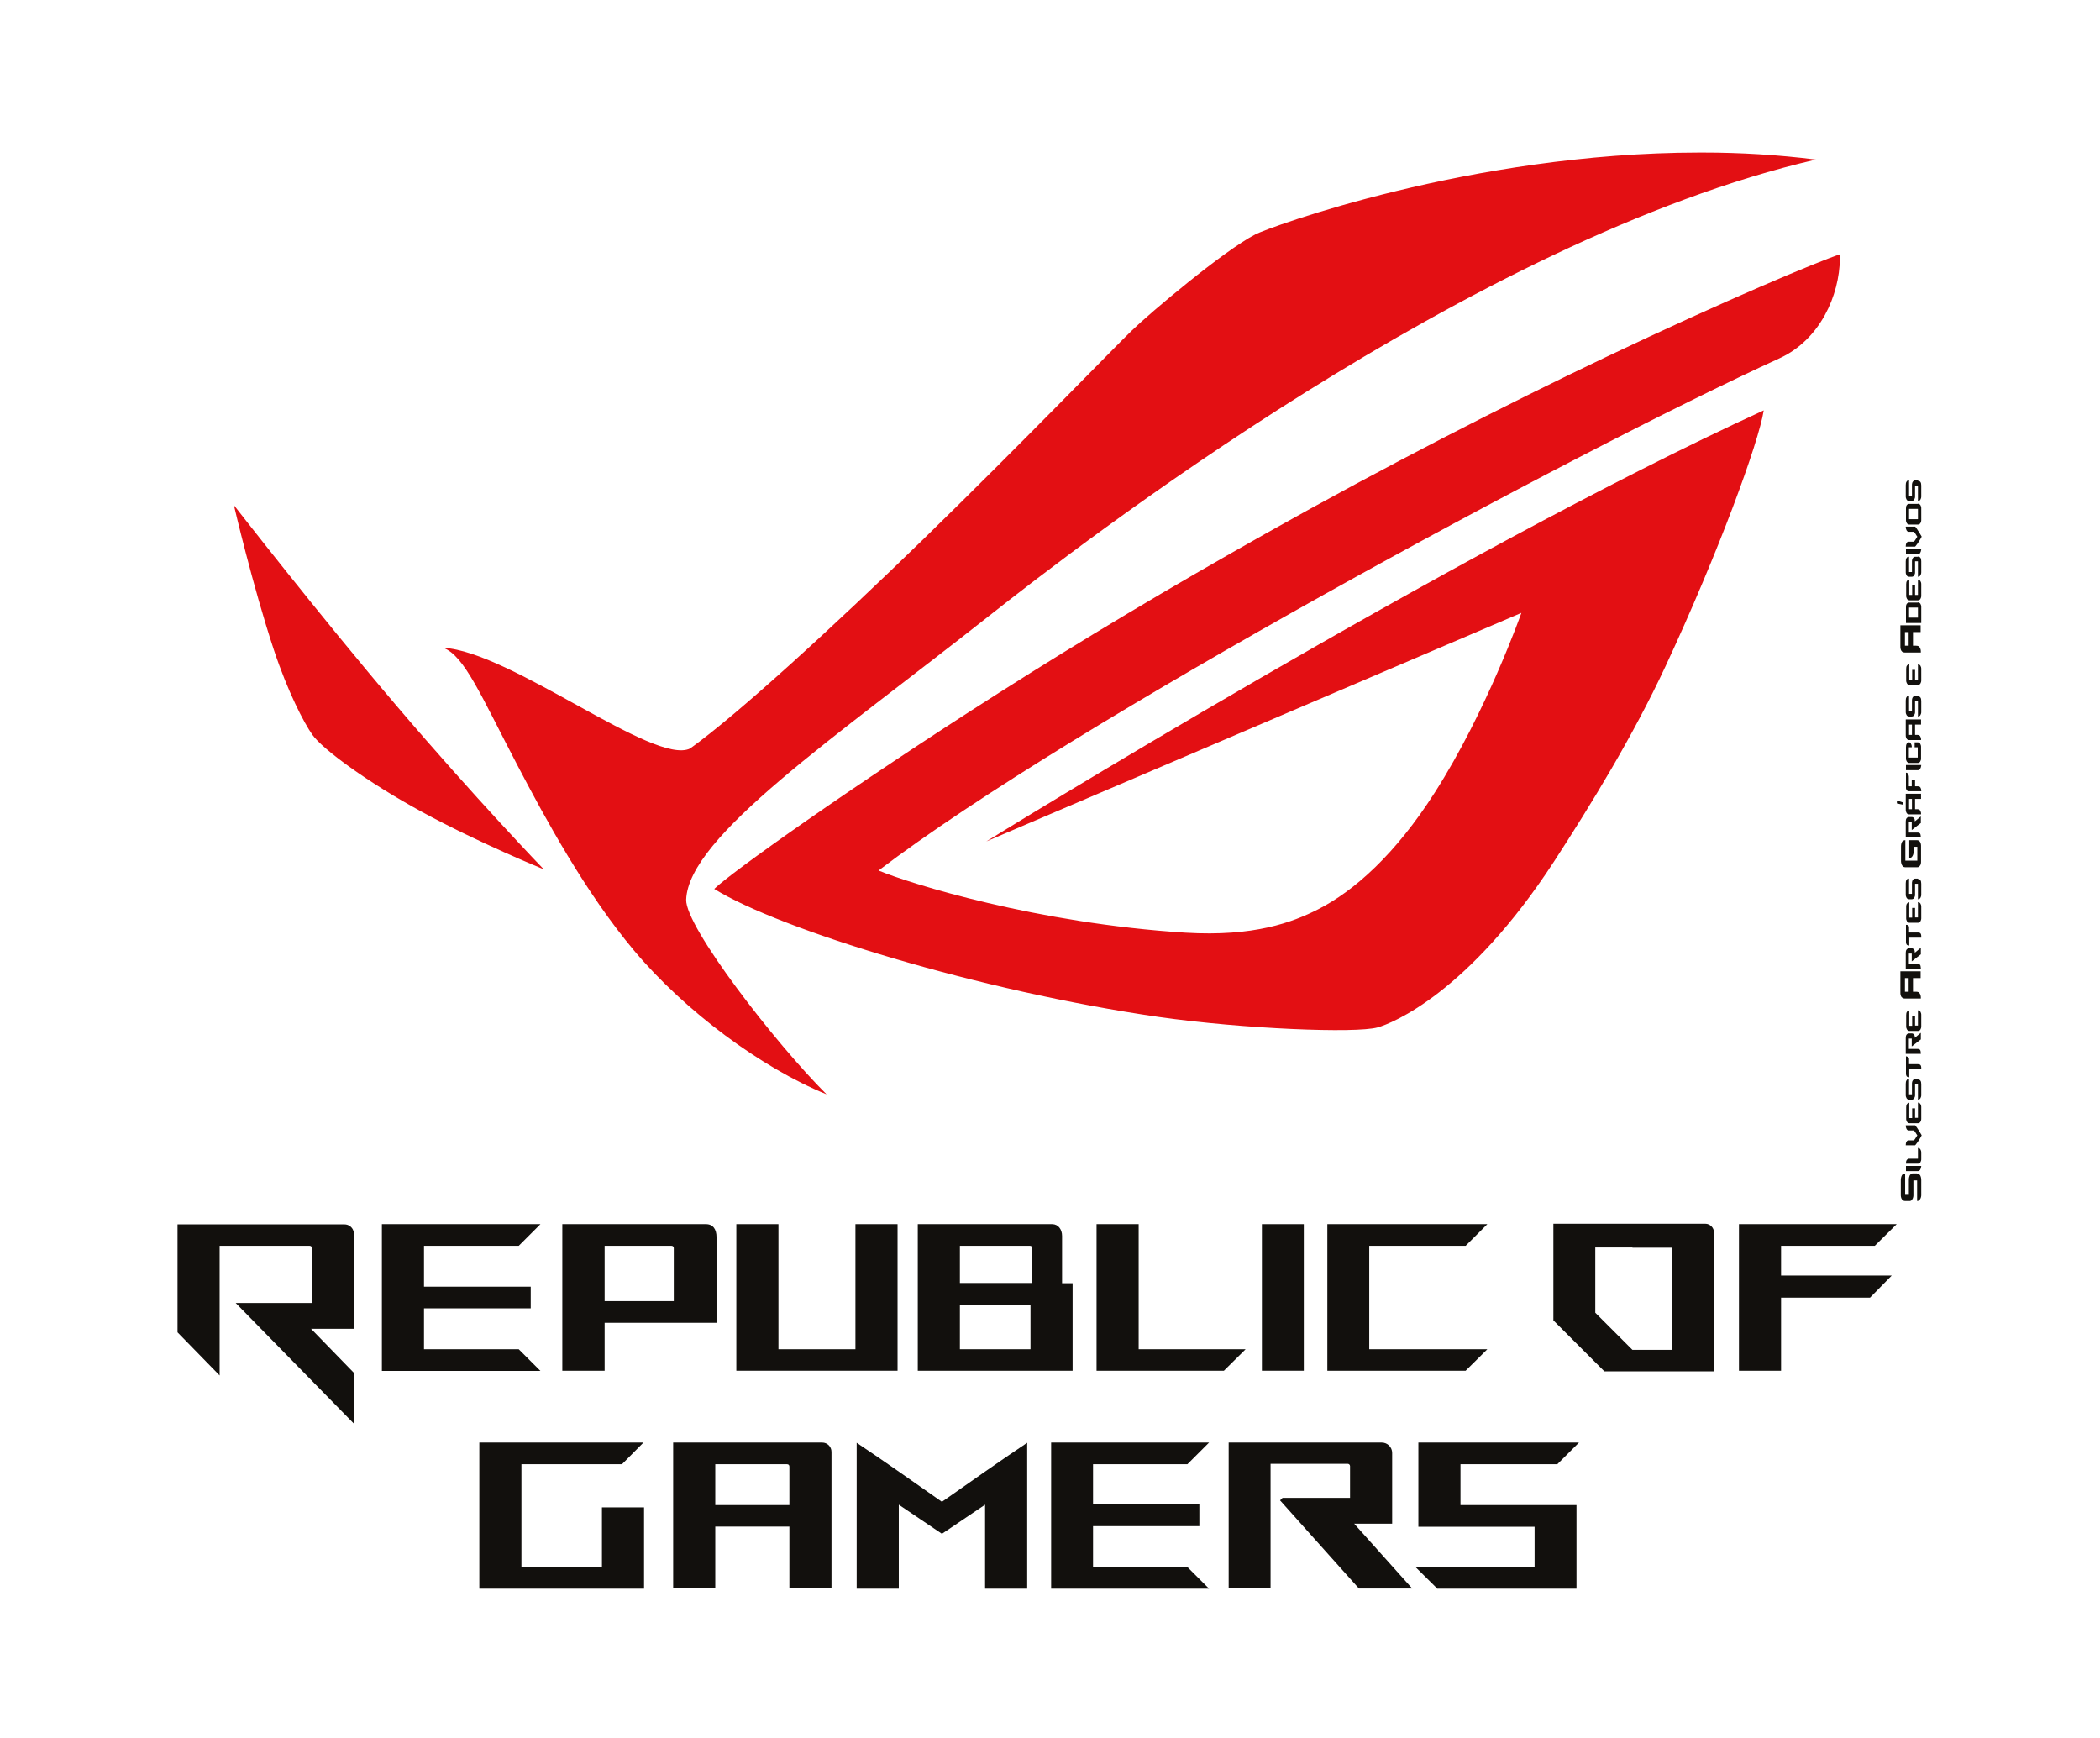 <?xml version="1.0" encoding="utf-8"?>
<!-- Generator: Adobe Illustrator 25.2.1, SVG Export Plug-In . SVG Version: 6.00 Build 0)  -->
<svg version="1.1" id="Layer_1" xmlns="http://www.w3.org/2000/svg" xmlns:xlink="http://www.w3.org/1999/xlink" x="0px" y="0px"
	 viewBox="0 0 1017.3 841.9" style="enable-background:new 0 0 1017.3 841.9;" xml:space="preserve">
<style type="text/css">
	.st0{fill-rule:evenodd;clip-rule:evenodd;fill:#12100D;}
	.st1{fill-rule:evenodd;clip-rule:evenodd;fill:#E30F13;}
	.st2{fill:#12100D;}
</style>
<g>
	<polygon class="st0" points="611.3,593 631.6,593 631.6,664 611.3,664 611.3,593 	"/>
	<polygon class="st0" points="356.7,664 377.1,664 414.4,664 434.8,664 434.8,653.6 434.8,593 414.4,593 414.4,653.6 377.1,653.6 
		377.1,593 356.7,593 356.7,653.6 356.7,664 	"/>
	<path class="st0" d="M185,593h76.8l-10.5,10.5l-45.9,0l0,19.8h50.9h0.8l0,10.5h0l0,0h-0.8h-50.9l0,19.8h45.5c0,0,0,0,0,0h0.4
		l10.5,10.5H185l0,0V593L185,593z"/>
	<path class="st0" d="M86,645.4l20.4,20.9v-62.8h43.6c0.7,0,1.1,0.5,1.1,1.1v26.6h-36.9l57.5,58.7l0-24.6l-21-21.6h21l0-40.3
		c0-0.7,0-1.3,0-2c0-2.6-0.2-4.7-0.7-5.7c-0.7-1.4-2.1-2.6-4.2-2.6H86V645.4L86,645.4z"/>
	<path class="st0" d="M415,769.6h20.4v-40.7l20.9,14.1l0,0l0,0l20.9-14.1v40.7h20.4v-70.7c-13.9,9.3-27.6,19-41.3,28.6
		c-13.7-9.6-27.4-19.3-41.3-28.6V769.6L415,769.6z"/>
	<polygon class="st0" points="232.2,769.6 312,769.6 312,742.5 312,731.1 312,730.2 311.2,730.2 295.9,730.2 291.6,730.2 
		291.6,759.1 252.6,759.1 252.6,709.3 301.3,709.3 311.7,698.8 232.2,698.8 232.2,769.6 	"/>
	<path class="st0" d="M292.9,603.5h32.4c0.7,0,1.1,0.5,1.1,1.1v25.7h-33.5V603.5L292.9,603.5z M272.4,664h20.5l0-23.2l54.2,0l0-41.6
		c0-3.6-1.6-6.2-5.1-6.2h-69.6V664L272.4,664z"/>
	<path class="st0" d="M514.5,621.6h5.1v0.6v8.7c0,11,0,22.1,0,33.1c-25,0-50,0-75,0c0-23.7,0-47.3,0-71h65.1c3,0,4.8,2.6,4.8,5.7
		V621.6L514.5,621.6z M465,632.1h34.2v21.5H465V632.1L465,632.1z M466.2,603.5h30.1h0.8h1.9c0.6,0,1.1,0.5,1.1,1.1v2.6v13.2v1.1H499
		h-32.8H465v-1.1v-15.8v-1.1H466.2L466.2,603.5z"/>
	<polygon class="st0" points="531.2,593 551.6,593 551.6,653.6 603.4,653.6 603.3,653.7 592.9,664 551.6,664 551.6,664 531.2,664 
		531.2,664 531.2,653.6 531.2,593 	"/>
	<polygon class="st0" points="643,593 663.3,593 720.5,593 710.1,603.4 710,603.5 663.3,603.5 663.3,653.6 720.5,653.6 710.1,663.9 
		710,664 663.3,664 663.3,664 643,664 643,664 643,653.6 643,603.5 643,593 	"/>
	<path class="st0" d="M777.2,592.8h28.4h16.7h3.8c2.3,0,4.2,1.9,4.2,4.2v4.1l0,0v63.2H826h-20.5H790h-12.8l-24.7-24.7v-14.5l0,0l0,0
		V597l0,0v-4.2h4.2H777.2L777.2,592.8z M790.8,604.4h1.1h18v18v13.5v18h-18h-0.3h-0.8l-18-18v-0.6v-13v-18H790.8L790.8,604.4z"/>
	<polygon class="st0" points="842.4,593 862.8,593 918.8,593 908.3,603.4 908.2,603.5 862.8,603.5 862.8,617.9 916.4,617.9 
		906,628.5 905.9,628.6 862.8,628.6 862.8,664 842.4,664 842.4,603.5 842.4,593 	"/>
	<path class="st0" d="M398.3,698.8c2.5,0,4.5,2,4.5,4.5c0,22.1,0,44.1,0,66.2c-6.8,0-13.6,0-20.4,0v-30h-35.9v30
		c-6.8,0-13.6,0-20.4,0c0-23.6,0-47.1,0-70.7C350.2,698.8,374.2,698.8,398.3,698.8L398.3,698.8z M346.5,709.3h34.8
		c0.7,0,1.1,0.5,1.1,1.1v18.7h-35.9V709.3L346.5,709.3z"/>
	<polygon class="st0" points="522.4,698.8 529.5,698.8 585.7,698.8 575.3,709.2 575.2,709.3 529.5,709.3 529.5,728.8 581,728.8 
		581,739.3 529.5,739.3 529.5,759.1 575.2,759.1 575.3,759.2 585.7,769.6 529.5,769.6 519.6,769.6 509.2,769.6 509.2,698.8 
		522.4,698.8 	"/>
	<path class="st0" d="M595.2,698.8h5.1h15.2h53.9c2.7,0,5,2.2,5,5v34.3h-11H656l28.1,31.4h-25.8l-28.1-31.4h0l-10.1-11.3l1.2-1.2
		H654v-15.4c0-0.6-0.5-1.1-1.1-1.1h-14.7h-21.6h-1.1v1.1v59.2h-15.2h-5.1V698.8L595.2,698.8z"/>
	<polygon class="st0" points="692.7,698.8 707.5,698.8 764.9,698.8 754.5,709.2 754.4,709.3 707.5,709.3 707.5,729.1 743.4,729.1 
		763.7,729.1 763.7,739.6 763.7,769.6 750.2,769.6 743.4,769.6 696.2,769.6 696.1,769.4 685.7,759.1 743.4,759.1 743.4,739.6 
		707.5,739.6 695.3,739.6 687.1,739.6 687.1,698.8 692.7,698.8 	"/>
	<path class="st1" d="M483.8,335.7c40.4-25.7,82.7-51,129.3-77.2c57.9-32.6,115.9-62.2,164.6-85.4c58.6-27.9,103.5-46.6,113.6-49.9
		c0,0.2,0,0.4,0,0.7v1.3c-0.2,17.9-9.6,39.3-29.1,48.3c-100.1,45.8-343.2,176.9-436.6,248.2c15.1,6.3,76.7,25.6,148.7,30.1
		c33.2,2,51.8-5,64.2-11.3c17.5-8.9,37.5-26.7,56.5-56.5c25.2-39.4,42-87.1,42-87.1L477.8,407.6c0,0,226.1-140,376.6-208.8
		c-2.4,15.5-22,69.1-47.6,124c-15.7,33.7-36.1,67-53.9,94.4c-41.5,63.8-78.6,78.6-85.6,80.5c-10.5,2.9-64.6,0.8-106.1-5.1
		c-86.5-12.5-183.5-42.3-215.2-62C354.1,422.7,412,381.4,483.8,335.7L483.8,335.7z M825.1,73.9h-2c-110.7,0.1-208.7,36.4-214.9,39.6
		c-15.5,8-51.4,38.3-60.1,46.8c-9.1,8.8-53.3,54.6-100.8,100.9c-43.4,42.2-89.7,84.7-113,101.4c-17.4,8.4-86.8-47-119.6-48.8
		c10.3,3.8,18.3,23.2,36,57c13.4,25.6,32.9,61.6,56.5,89.7c24.6,29.3,61.7,56.8,93.2,69.6c-24.8-24.7-68.5-81.2-68-94.3
		c1.1-30.6,71.9-78.3,146.8-137.5c41.4-32.7,234-182.5,400.5-221C861.4,75,843.1,73.9,825.1,73.9L825.1,73.9z M204.4,393.3
		c-26.1-14.2-48.1-30.3-53.1-37.4c-4.1-5.8-11.8-20.6-18.6-41c-10.3-31.1-19.4-70.2-19.4-70.2s41.9,53.9,78.8,97.2
		c38.1,44.8,71.3,79.2,71.3,79.2S231.9,408.3,204.4,393.3L204.4,393.3z"/>
	<path class="st2" d="M928.6,568.5c0.7,0,1.2,0.3,1.6,0.9c0.3,0.6,0.5,1.3,0.5,2.3v7c0,0.4,0,0.8-0.1,1.1c-0.1,0.4-0.2,0.7-0.4,1
		c-0.2,0.3-0.4,0.5-0.6,0.7s-0.5,0.3-0.9,0.3v-10h-1.8v7c0,0.4,0,0.8-0.1,1.1c-0.1,0.4-0.2,0.7-0.4,1c-0.2,0.3-0.4,0.5-0.6,0.7
		c-0.3,0.2-0.6,0.2-0.9,0.2H923c-0.4,0-0.7-0.1-1-0.2c-0.3-0.2-0.5-0.4-0.7-0.7c-0.2-0.3-0.3-0.6-0.4-1c-0.1-0.4-0.1-0.7-0.1-1.1
		v-7.1c0-0.9,0.2-1.7,0.5-2.3c0.3-0.6,0.8-0.9,1.6-0.9v9.9h1.8v-6.8c0-0.4,0-0.8,0.1-1.2c0.1-0.4,0.2-0.7,0.3-1
		c0.2-0.3,0.4-0.5,0.6-0.7c0.3-0.2,0.5-0.3,0.9-0.3H928.6L928.6,568.5z M930.6,565.1c0,0.3,0,0.6-0.1,0.8s-0.2,0.5-0.3,0.7
		c-0.1,0.2-0.3,0.4-0.5,0.5c-0.2,0.1-0.4,0.2-0.6,0.2h-5.8v-2.5h7.4V565.1L930.6,565.1z M929.1,556.1c0.3,0,0.5,0.1,0.7,0.2
		c0.2,0.1,0.4,0.3,0.5,0.5c0.1,0.2,0.2,0.4,0.3,0.7c0.1,0.3,0.1,0.6,0.1,0.9v3c0,0.3,0,0.6-0.1,0.9c-0.1,0.3-0.2,0.5-0.3,0.7
		c-0.1,0.2-0.3,0.4-0.5,0.5c-0.2,0.1-0.4,0.2-0.7,0.2h-5.8v-0.2c0-0.7,0.1-1.2,0.4-1.6c0.3-0.4,0.7-0.6,1.1-0.6h4.3V556.1
		L929.1,556.1z M927.7,545.1c0.1,0,0.2,0.1,0.3,0.3c0.2,0.2,0.3,0.5,0.6,0.8c0.2,0.3,0.4,0.7,0.7,1.1c0.2,0.4,0.5,0.7,0.7,1.1
		c0.2,0.4,0.4,0.7,0.6,1c0.2,0.3,0.3,0.5,0.3,0.6c-0.1,0.1-0.2,0.4-0.3,0.6c-0.2,0.3-0.4,0.6-0.6,1c-0.2,0.4-0.5,0.7-0.7,1.1
		c-0.2,0.4-0.5,0.7-0.7,1c-0.2,0.3-0.4,0.6-0.6,0.8c-0.2,0.2-0.3,0.3-0.3,0.3h-4.5v-0.2c0-0.6,0.1-1.1,0.4-1.6
		c0.2-0.4,0.6-0.6,1-0.6h2.5c0.1,0,0.2-0.1,0.3-0.3c0.2-0.2,0.3-0.4,0.5-0.7c0.2-0.3,0.3-0.5,0.5-0.8c0.2-0.3,0.3-0.5,0.4-0.6
		c-0.1-0.1-0.2-0.3-0.4-0.6c-0.2-0.3-0.3-0.5-0.5-0.8c-0.2-0.3-0.3-0.5-0.5-0.7c-0.1-0.2-0.2-0.3-0.3-0.3h-2.5c-0.4,0-0.7-0.2-1-0.7
		c-0.2-0.4-0.4-1-0.4-1.6v-0.2H927.7L927.7,545.1z M927.7,536.8v4.7h1.4v-7.4c0.3,0,0.5,0.1,0.7,0.2c0.2,0.1,0.3,0.3,0.5,0.5
		c0.1,0.2,0.2,0.4,0.3,0.7c0.1,0.3,0.1,0.6,0.1,0.9v5.4c0,0.3,0,0.6-0.1,0.9s-0.2,0.5-0.3,0.7c-0.1,0.2-0.3,0.4-0.5,0.5
		c-0.2,0.1-0.4,0.2-0.6,0.2h-4.3c-0.2,0-0.4-0.1-0.6-0.2c-0.2-0.1-0.4-0.3-0.5-0.5c-0.1-0.2-0.2-0.4-0.3-0.7s-0.1-0.5-0.1-0.8v-5.5
		c0-0.7,0.1-1.2,0.4-1.6c0.3-0.4,0.7-0.6,1.1-0.6v7.4h1.4v-4.7H927.7L927.7,536.8z M929.1,522.9c0.5,0,0.9,0.2,1.2,0.6
		c0.3,0.4,0.4,1,0.4,1.7v5.2c0,0.3,0,0.6-0.1,0.9c-0.1,0.3-0.2,0.5-0.3,0.7c-0.1,0.2-0.3,0.4-0.5,0.5c-0.2,0.1-0.4,0.2-0.7,0.2v-7.5
		h-1.4v5.3c0,0.3,0,0.6-0.1,0.8c-0.1,0.3-0.2,0.5-0.3,0.7c-0.1,0.2-0.3,0.4-0.5,0.5c-0.2,0.1-0.4,0.2-0.7,0.2h-1.2
		c-0.3,0-0.5-0.1-0.8-0.2c-0.2-0.1-0.4-0.3-0.5-0.5c-0.1-0.2-0.2-0.4-0.3-0.7s-0.1-0.6-0.1-0.9v-5.4c0-0.7,0.1-1.3,0.4-1.7
		c0.2-0.4,0.6-0.6,1.2-0.6v7.4h1.4v-5.1c0-0.3,0-0.6,0.1-0.9c0.1-0.3,0.1-0.5,0.3-0.7c0.1-0.2,0.3-0.4,0.5-0.5
		c0.2-0.1,0.4-0.2,0.7-0.2H929.1L929.1,522.9z M923.6,511.8c0.3,0,0.6,0.1,0.7,0.2c0.2,0.2,0.3,0.3,0.4,0.5c0.1,0.2,0.1,0.4,0.1,0.7
		c0,0.2,0,0.4,0,0.6v1.7h4.3c0.5,0,0.9,0.1,1.2,0.4c0.2,0.2,0.4,0.7,0.4,1.4v0.7h-5.8v3.8h-0.2c-0.5,0-0.9-0.2-1.1-0.5
		c-0.2-0.3-0.3-0.7-0.3-1.3v-8.3H923.6L923.6,511.8z M930.6,503.4l-4.5,3.5v-3.8h-1.4v5h4.1c0.7,0,1.2,0.2,1.4,0.6
		c0.1,0.2,0.2,0.5,0.2,0.7c0,0.3,0.1,0.6,0.1,0.8v0.3h-7.3v-7.7c0-0.7,0.1-1.2,0.4-1.6c0.3-0.4,0.7-0.6,1.1-0.6h1.4
		c0.5,0,0.8,0.2,1.1,0.5c0.3,0.4,0.4,0.9,0.4,1.6l2.9-2.4V503.4L930.6,503.4z M927.7,492.1v4.7h1.4v-7.4c0.3,0,0.5,0.1,0.7,0.2
		c0.2,0.1,0.3,0.3,0.5,0.5c0.1,0.2,0.2,0.4,0.3,0.7c0.1,0.3,0.1,0.6,0.1,0.9v5.4c0,0.3,0,0.6-0.1,0.9c-0.1,0.3-0.2,0.5-0.3,0.7
		c-0.1,0.2-0.3,0.4-0.5,0.5c-0.2,0.1-0.4,0.2-0.6,0.2h-4.3c-0.2,0-0.4-0.1-0.6-0.2c-0.2-0.1-0.4-0.3-0.5-0.5
		c-0.1-0.2-0.2-0.4-0.3-0.7c-0.1-0.3-0.1-0.5-0.1-0.8v-5.5c0-0.7,0.1-1.2,0.4-1.6c0.3-0.4,0.7-0.6,1.1-0.6v7.4h1.4v-4.7H927.7
		L927.7,492.1z M930.6,473.8h-3.9v6.6h1.5c0.5,0,0.9,0.1,1.1,0.2c0.3,0.1,0.5,0.4,0.7,0.7c0.2,0.3,0.3,0.6,0.4,1
		c0.1,0.4,0.1,0.8,0.1,1.2v0.2h-7.7c-0.4,0-0.7-0.1-1-0.2c-0.3-0.2-0.5-0.4-0.7-0.6c-0.2-0.3-0.3-0.6-0.4-1
		c-0.1-0.4-0.1-0.7-0.1-1.1v-10.3h9.8V473.8L930.6,473.8z M922.8,473.8v6.6h1.8v-6.6H922.8L922.8,473.8z M930.6,462.2l-4.5,3.5v-3.8
		h-1.4v5h4.1c0.7,0,1.2,0.2,1.4,0.6c0.1,0.2,0.2,0.5,0.2,0.7c0,0.3,0.1,0.6,0.1,0.8v0.3h-7.3v-7.7c0-0.7,0.1-1.2,0.4-1.6
		c0.3-0.4,0.7-0.6,1.1-0.6h1.4c0.5,0,0.8,0.2,1.1,0.5c0.3,0.4,0.4,0.9,0.4,1.6l2.9-2.4V462.2L930.6,462.2z M923.6,448
		c0.3,0,0.6,0.1,0.7,0.2c0.2,0.2,0.3,0.3,0.4,0.5c0.1,0.2,0.1,0.4,0.1,0.7c0,0.2,0,0.4,0,0.6v1.7h4.3c0.5,0,0.9,0.1,1.2,0.4
		c0.2,0.2,0.4,0.7,0.4,1.4v0.7h-5.8v3.8h-0.2c-0.5,0-0.9-0.2-1.1-0.5c-0.2-0.3-0.3-0.7-0.3-1.3V448H923.6L923.6,448z M927.7,439.7
		v4.7h1.4v-7.4c0.3,0,0.5,0.1,0.7,0.2c0.2,0.1,0.3,0.3,0.5,0.5c0.1,0.2,0.2,0.4,0.3,0.7c0.1,0.3,0.1,0.6,0.1,0.9v5.4
		c0,0.3,0,0.6-0.1,0.9s-0.2,0.5-0.3,0.7c-0.1,0.2-0.3,0.4-0.5,0.5c-0.2,0.1-0.4,0.2-0.6,0.2h-4.3c-0.2,0-0.4-0.1-0.6-0.2
		c-0.2-0.1-0.4-0.3-0.5-0.5c-0.1-0.2-0.2-0.4-0.3-0.7s-0.1-0.5-0.1-0.8v-5.5c0-0.7,0.1-1.2,0.4-1.6c0.3-0.4,0.7-0.6,1.1-0.6v7.4h1.4
		v-4.7H927.7L927.7,439.7z M929.1,425.8c0.5,0,0.9,0.2,1.2,0.6c0.3,0.4,0.4,1,0.4,1.7v5.2c0,0.3,0,0.6-0.1,0.9
		c-0.1,0.3-0.2,0.5-0.3,0.7c-0.1,0.2-0.3,0.4-0.5,0.5c-0.2,0.1-0.4,0.2-0.7,0.2v-7.5h-1.4v5.3c0,0.3,0,0.6-0.1,0.8
		c-0.1,0.3-0.2,0.5-0.3,0.7c-0.1,0.2-0.3,0.4-0.5,0.5c-0.2,0.1-0.4,0.2-0.7,0.2h-1.2c-0.3,0-0.5-0.1-0.8-0.2
		c-0.2-0.1-0.4-0.3-0.5-0.5c-0.1-0.2-0.2-0.4-0.3-0.7c-0.1-0.3-0.1-0.6-0.1-0.9v-5.4c0-0.7,0.1-1.3,0.4-1.7c0.2-0.4,0.6-0.6,1.2-0.6
		v7.4h1.4v-5.1c0-0.3,0-0.6,0.1-0.9c0.1-0.3,0.1-0.5,0.3-0.7c0.1-0.2,0.3-0.4,0.5-0.5c0.2-0.1,0.4-0.2,0.7-0.2H929.1L929.1,425.8z
		 M928.6,407c0.4,0,0.7,0.1,0.9,0.2c0.2,0.2,0.5,0.4,0.6,0.6c0.2,0.3,0.3,0.6,0.4,1c0.1,0.4,0.1,0.8,0.1,1.2v7.3
		c0,0.4,0,0.8-0.1,1.1c-0.1,0.4-0.2,0.7-0.4,0.9c-0.2,0.3-0.4,0.5-0.6,0.6c-0.2,0.2-0.5,0.2-0.8,0.2h-5.8c-0.3,0-0.6-0.1-0.8-0.2
		c-0.2-0.2-0.5-0.4-0.6-0.6c-0.2-0.3-0.3-0.6-0.4-0.9c-0.1-0.4-0.2-0.7-0.2-1.1v-7.3c0-0.9,0.2-1.6,0.5-2.2c0.3-0.5,0.9-0.8,1.6-0.8
		v9.9h5.8v-6.7h-1.8v2.4c0,0.8-0.2,1.5-0.5,2c-0.3,0.6-0.7,0.9-1.2,1h-0.4V407H928.6L928.6,407z M930.6,398.6l-4.5,3.5v-3.8h-1.4v5
		h4.1c0.7,0,1.2,0.2,1.4,0.6c0.1,0.2,0.2,0.5,0.2,0.7c0,0.3,0.1,0.6,0.1,0.8v0.3h-7.3v-7.7c0-0.7,0.1-1.2,0.4-1.6
		c0.3-0.4,0.7-0.6,1.1-0.6h1.4c0.5,0,0.8,0.2,1.1,0.5c0.3,0.4,0.4,0.9,0.4,1.6l2.9-2.4V398.6L930.6,398.6z M921.8,388.7v1.1
		l-2.9-0.6v-1.4L921.8,388.7L921.8,388.7z M930.6,387h-2.9v5h1.2c0.4,0,0.6,0.1,0.8,0.2c0.2,0.1,0.4,0.3,0.5,0.5
		c0.1,0.2,0.2,0.5,0.3,0.7c0.1,0.3,0.1,0.6,0.1,0.9v0.2h-5.8c-0.3,0-0.5-0.1-0.7-0.2c-0.2-0.1-0.4-0.3-0.5-0.5
		c-0.1-0.2-0.2-0.4-0.3-0.7c-0.1-0.3-0.1-0.6-0.1-0.9V391v-2.9v-3.6h7.4V387L930.6,387z M924.8,387v5h1.4v-5H924.8L924.8,387z
		 M923.2,374.3c0.2,0,0.4,0,0.6,0.1c0.2,0.1,0.4,0.2,0.5,0.4c0.1,0.2,0.2,0.5,0.3,0.8c0.1,0.3,0.1,0.7,0.1,1.2v4.1h1.4v-3h1.6v3h1.2
		c0.7,0,1.2,0.2,1.4,0.6c0.1,0.2,0.2,0.5,0.3,0.7c0,0.3,0.1,0.6,0.1,0.8v0.3h-5.8c-0.4,0-0.7-0.1-0.9-0.2c-0.2-0.2-0.4-0.3-0.5-0.6
		c-0.1-0.2-0.2-0.5-0.2-0.7c0-0.3,0-0.5,0-0.7V374.3L923.2,374.3z M930.6,370.9c0,0.3,0,0.6-0.1,0.8c-0.1,0.3-0.2,0.5-0.3,0.7
		c-0.1,0.2-0.3,0.4-0.5,0.5c-0.2,0.1-0.4,0.2-0.6,0.2h-5.8v-2.5h7.4V370.9L930.6,370.9z M924.8,359.6c0.3,0,0.5,0.1,0.6,0.2
		c0.1,0.2,0.3,0.3,0.3,0.5c0.1,0.2,0.3,0.5,0.3,0.7c0.1,0.3,0.1,0.5,0.1,0.8v0.2h-1.4v5h4.3v-5h-1.5v-2.4h1.5c0.3,0,0.5,0.1,0.7,0.2
		c0.2,0.1,0.4,0.3,0.5,0.5c0.1,0.2,0.2,0.4,0.3,0.7c0.1,0.3,0.1,0.6,0.1,0.9v5.5c0,0.3,0,0.6-0.1,0.8c-0.1,0.3-0.2,0.5-0.3,0.7
		c-0.1,0.2-0.3,0.4-0.5,0.5c-0.2,0.1-0.4,0.2-0.6,0.2h-4.3c-0.2,0-0.4-0.1-0.6-0.2c-0.2-0.1-0.3-0.3-0.5-0.5
		c-0.1-0.2-0.2-0.4-0.3-0.7c-0.1-0.3-0.1-0.6-0.1-0.9v-5.4c0-0.7,0.1-1.2,0.4-1.7C923.9,359.8,924.3,359.6,924.8,359.6L924.8,359.6z
		 M930.6,351h-2.9v5h1.2c0.4,0,0.6,0.1,0.8,0.2c0.2,0.1,0.4,0.3,0.5,0.5c0.1,0.2,0.2,0.5,0.3,0.7c0.1,0.3,0.1,0.6,0.1,0.9v0.2h-5.8
		c-0.3,0-0.5-0.1-0.7-0.2c-0.2-0.1-0.4-0.3-0.5-0.5c-0.1-0.2-0.2-0.4-0.3-0.7c-0.1-0.3-0.1-0.6-0.1-0.9v-7.7h7.4V351L930.6,351z
		 M924.8,351v5h1.4v-5H924.8L924.8,351z M929.1,337.3c0.5,0,0.9,0.2,1.2,0.6c0.3,0.4,0.4,1,0.4,1.7v5.2c0,0.3,0,0.6-0.1,0.9
		c-0.1,0.3-0.2,0.5-0.3,0.7c-0.1,0.2-0.3,0.4-0.5,0.5c-0.2,0.1-0.4,0.2-0.7,0.2v-7.5h-1.4v5.3c0,0.3,0,0.6-0.1,0.8
		c-0.1,0.3-0.2,0.5-0.3,0.7c-0.1,0.2-0.3,0.4-0.5,0.5c-0.2,0.1-0.4,0.2-0.7,0.2h-1.2c-0.3,0-0.5-0.1-0.8-0.2
		c-0.2-0.1-0.4-0.3-0.5-0.5c-0.1-0.2-0.2-0.4-0.3-0.7c-0.1-0.3-0.1-0.6-0.1-0.9v-5.4c0-0.7,0.1-1.3,0.4-1.7c0.2-0.4,0.6-0.6,1.2-0.6
		v7.4h1.4v-5.1c0-0.3,0-0.6,0.1-0.9c0.1-0.3,0.1-0.5,0.3-0.7c0.1-0.2,0.3-0.4,0.5-0.5c0.2-0.1,0.4-0.2,0.7-0.2H929.1L929.1,337.3z
		 M927.7,324.5v4.7h1.4v-7.4c0.3,0,0.5,0.1,0.7,0.2c0.2,0.1,0.3,0.3,0.5,0.5c0.1,0.2,0.2,0.4,0.3,0.7c0.1,0.3,0.1,0.6,0.1,0.9v5.4
		c0,0.3,0,0.6-0.1,0.9s-0.2,0.5-0.3,0.7c-0.1,0.2-0.3,0.4-0.5,0.5c-0.2,0.1-0.4,0.2-0.6,0.2h-4.3c-0.2,0-0.4-0.1-0.6-0.2
		c-0.2-0.1-0.4-0.3-0.5-0.5c-0.1-0.2-0.2-0.4-0.3-0.7s-0.1-0.5-0.1-0.8V324c0-0.7,0.1-1.2,0.4-1.6c0.3-0.4,0.7-0.6,1.1-0.6v7.4h1.4
		v-4.7H927.7L927.7,324.5z M930.6,306.2h-3.9v6.6h1.5c0.5,0,0.9,0.1,1.1,0.2c0.3,0.1,0.5,0.4,0.7,0.7c0.2,0.3,0.3,0.6,0.4,1
		c0.1,0.4,0.1,0.8,0.1,1.2v0.2h-7.7c-0.4,0-0.7-0.1-1-0.2s-0.5-0.4-0.7-0.6c-0.2-0.3-0.3-0.6-0.4-1c-0.1-0.4-0.1-0.7-0.1-1.1v-10.3
		h9.8V306.2L930.6,306.2z M922.8,306.2v6.6h1.8v-6.6H922.8L922.8,306.2z M929.1,291.8c0.3,0,0.5,0.1,0.7,0.2
		c0.2,0.1,0.3,0.3,0.5,0.5c0.1,0.2,0.2,0.4,0.3,0.7c0.1,0.3,0.1,0.6,0.1,0.9v7.7h-7.4v-7.7c0-0.7,0.1-1.2,0.4-1.6
		c0.3-0.4,0.7-0.6,1.1-0.6H929.1L929.1,291.8z M924.8,299.2h4.3v-4.9h-4.3V299.2L924.8,299.2z M927.7,283.5v4.7h1.4v-7.4
		c0.3,0,0.5,0.1,0.7,0.2c0.2,0.1,0.3,0.3,0.5,0.5c0.1,0.2,0.2,0.4,0.3,0.7c0.1,0.3,0.1,0.6,0.1,0.9v5.4c0,0.3,0,0.6-0.1,0.9
		s-0.2,0.5-0.3,0.7c-0.1,0.2-0.3,0.4-0.5,0.5c-0.2,0.1-0.4,0.2-0.6,0.2h-4.3c-0.2,0-0.4-0.1-0.6-0.2c-0.2-0.1-0.4-0.3-0.5-0.5
		c-0.1-0.2-0.2-0.4-0.3-0.7s-0.1-0.5-0.1-0.8V283c0-0.7,0.1-1.2,0.4-1.6c0.3-0.4,0.7-0.6,1.1-0.6v7.4h1.4v-4.7H927.7L927.7,283.5z
		 M929.1,269.6c0.5,0,0.9,0.2,1.2,0.6c0.3,0.4,0.4,1,0.4,1.7v5.2c0,0.3,0,0.6-0.1,0.9c-0.1,0.3-0.2,0.5-0.3,0.7
		c-0.1,0.2-0.3,0.4-0.5,0.5c-0.2,0.1-0.4,0.2-0.7,0.2v-7.5h-1.4v5.3c0,0.3,0,0.6-0.1,0.8c-0.1,0.3-0.2,0.5-0.3,0.7
		c-0.1,0.2-0.3,0.4-0.5,0.5c-0.2,0.1-0.4,0.2-0.7,0.2h-1.2c-0.3,0-0.5-0.1-0.8-0.2c-0.2-0.1-0.4-0.3-0.5-0.5
		c-0.1-0.2-0.2-0.4-0.3-0.7s-0.1-0.6-0.1-0.9V272c0-0.7,0.1-1.3,0.4-1.7c0.2-0.4,0.6-0.6,1.2-0.6v7.4h1.4V272c0-0.3,0-0.6,0.1-0.9
		c0.1-0.3,0.1-0.5,0.3-0.7c0.1-0.2,0.3-0.4,0.5-0.5c0.2-0.1,0.4-0.2,0.7-0.2H929.1L929.1,269.6z M930.6,266.3c0,0.3,0,0.6-0.1,0.8
		c-0.1,0.3-0.2,0.5-0.3,0.7c-0.1,0.2-0.3,0.4-0.5,0.5c-0.2,0.1-0.4,0.2-0.6,0.2h-5.8V266h7.4V266.3L930.6,266.3z M927.7,255.1
		c0.1,0,0.2,0.1,0.3,0.3c0.2,0.2,0.3,0.5,0.6,0.8c0.2,0.3,0.4,0.7,0.7,1.1c0.2,0.4,0.5,0.7,0.7,1.1c0.2,0.4,0.4,0.7,0.6,1
		c0.2,0.3,0.3,0.5,0.3,0.6c-0.1,0.1-0.2,0.4-0.3,0.6c-0.2,0.3-0.4,0.6-0.6,1c-0.2,0.4-0.5,0.7-0.7,1.1c-0.2,0.4-0.5,0.7-0.7,1
		c-0.2,0.3-0.4,0.6-0.6,0.8c-0.2,0.2-0.3,0.3-0.3,0.3h-4.5v-0.2c0-0.6,0.1-1.1,0.4-1.6c0.2-0.4,0.6-0.6,1-0.6h2.5
		c0.1,0,0.2-0.1,0.3-0.3c0.2-0.2,0.3-0.4,0.5-0.7c0.2-0.3,0.3-0.5,0.5-0.8c0.2-0.3,0.3-0.5,0.4-0.6c-0.1-0.1-0.2-0.3-0.4-0.6
		c-0.2-0.3-0.3-0.5-0.5-0.8c-0.2-0.3-0.3-0.5-0.5-0.7c-0.1-0.2-0.2-0.3-0.3-0.3h-2.5c-0.4,0-0.7-0.2-1-0.7c-0.2-0.4-0.4-1-0.4-1.6
		v-0.2H927.7L927.7,255.1z M929.1,244c0.3,0,0.5,0.1,0.7,0.2c0.2,0.1,0.3,0.3,0.5,0.5c0.1,0.2,0.2,0.4,0.3,0.7
		c0.1,0.3,0.1,0.6,0.1,0.9v5.5c0,0.3,0,0.6-0.1,0.9c-0.1,0.3-0.2,0.5-0.3,0.7c-0.1,0.2-0.3,0.4-0.5,0.5c-0.2,0.1-0.4,0.2-0.6,0.2
		h-4.4c-0.2,0-0.4-0.1-0.6-0.2c-0.2-0.1-0.4-0.3-0.5-0.5c-0.1-0.2-0.2-0.4-0.3-0.7c-0.1-0.3-0.1-0.6-0.1-0.9v-5.5
		c0-0.7,0.1-1.2,0.4-1.6c0.3-0.4,0.6-0.6,1.1-0.6H929.1L929.1,244z M924.8,246.5v5h4.3v-5H924.8L924.8,246.5z M929.1,232.9
		c0.5,0,0.9,0.2,1.2,0.6s0.4,1,0.4,1.7v5.2c0,0.3,0,0.6-0.1,0.9c-0.1,0.3-0.2,0.5-0.3,0.7c-0.1,0.2-0.3,0.4-0.5,0.5
		c-0.2,0.1-0.4,0.2-0.7,0.2v-7.5h-1.4v5.3c0,0.3,0,0.6-0.1,0.8c-0.1,0.3-0.2,0.5-0.3,0.7c-0.1,0.2-0.3,0.4-0.5,0.5
		c-0.2,0.1-0.4,0.2-0.7,0.2h-1.2c-0.3,0-0.5-0.1-0.8-0.2c-0.2-0.1-0.4-0.3-0.5-0.5c-0.1-0.2-0.2-0.4-0.3-0.7
		c-0.1-0.3-0.1-0.6-0.1-0.9v-5.4c0-0.7,0.1-1.3,0.4-1.7c0.2-0.4,0.6-0.6,1.2-0.6v7.4h1.4v-5.1c0-0.3,0-0.6,0.1-0.9
		c0.1-0.3,0.1-0.5,0.3-0.7c0.1-0.2,0.3-0.4,0.5-0.5c0.2-0.1,0.4-0.2,0.7-0.2H929.1L929.1,232.9z"/>
</g>
</svg>
